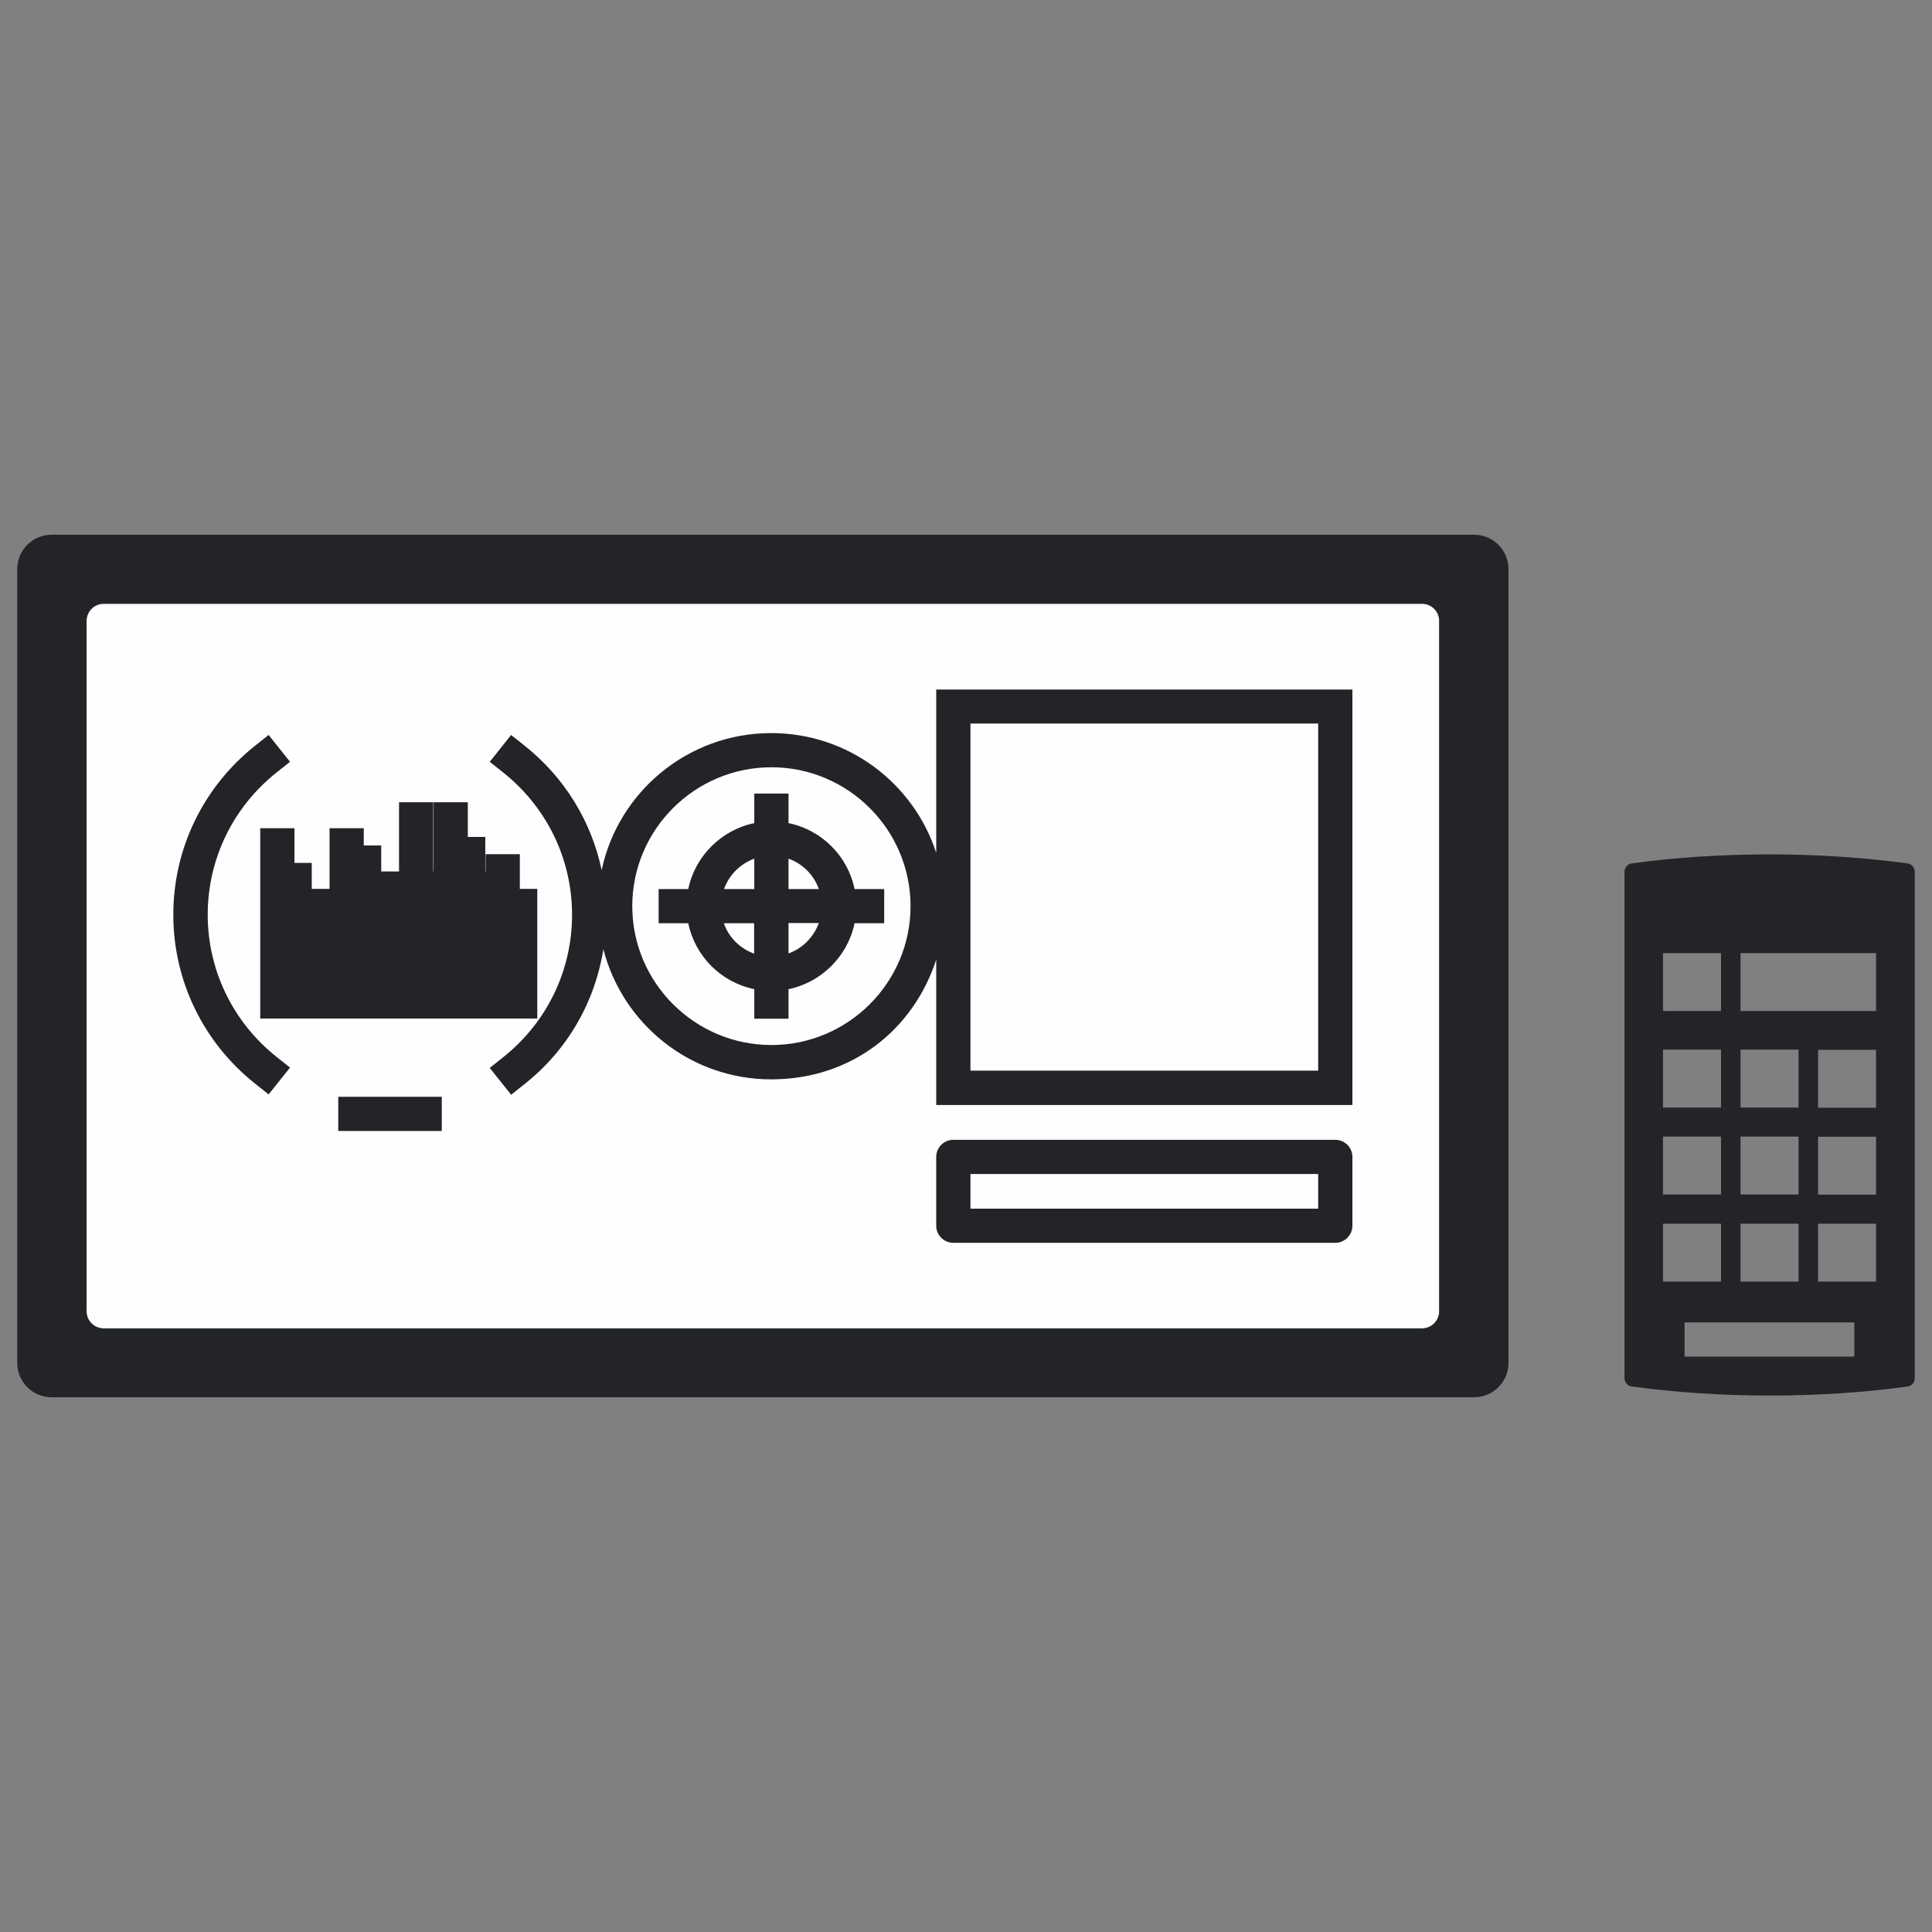 <svg width="112" height="112" viewBox="0 0 112 112" fill="none" xmlns="http://www.w3.org/2000/svg">
<rect x="0" y="0" width="112" height="112" fill="#808080" stroke="none"/>
<path d="M82.438 35H6.01C5.462 35 5.018 35.443 5.018 35.99V76.018C5.018 76.565 5.462 77.008 6.01 77.008H82.438C82.986 77.008 83.43 76.565 83.43 76.018V35.99C83.43 35.443 82.986 35 82.438 35Z" fill="#FEFEFF"/>
<path d="M110.583 50.054C108.152 49.727 105.444 49.529 102.587 49.529C99.729 49.529 97.021 49.718 94.591 50.054C94.343 50.084 94.174 50.302 94.174 50.539V79.892C94.174 80.139 94.352 80.347 94.591 80.377C97.021 80.704 99.729 80.902 102.587 80.902C105.444 80.902 108.152 80.714 110.583 80.377C110.831 80.347 110.999 80.129 110.999 79.892V50.539C110.999 50.292 110.821 50.084 110.583 50.054ZM100.9 60.848H104.263V64.206H100.9V60.848ZM100.9 65.889H104.263V69.246H100.9V65.889ZM100.9 70.939H104.263V74.297H100.9V70.939ZM96.406 55.253H99.769V58.61H96.406V55.253ZM96.406 60.848H99.769V64.206H96.406V60.848ZM96.406 65.889H99.769V69.246H96.406V65.889ZM96.406 70.939H99.769V74.297H96.406V70.939ZM107.497 78.644H97.656V76.663H107.497V78.644ZM108.757 74.297H105.394V70.939H108.757V74.297ZM108.757 69.256H105.394V65.899H108.757V69.256ZM108.757 64.215H105.394V60.858H108.757V64.215ZM108.757 58.61H100.9V55.253H108.757V58.61Z" fill="#222428"/>
<path d="M1 79.019V32.981C1 31.891 1.893 31 2.984 31H85.464C86.555 31 87.448 31.891 87.448 32.981V79.019C87.448 80.109 86.555 81 85.464 81H2.984C1.893 81 1 80.109 1 79.019ZM6.01 77.009H82.439C82.984 77.009 83.431 76.564 83.431 76.019V35.991C83.431 35.446 82.984 35.001 82.439 35.001H6.01C5.464 35.001 5.018 35.446 5.018 35.991V76.019C5.018 76.564 5.464 77.009 6.01 77.009Z" fill="#222428"/>
<path d="M54.274 39.963V49.44C52.964 45.41 49.184 42.498 44.71 42.498C39.879 42.498 35.841 45.905 34.879 50.44C34.283 47.618 32.736 45.073 30.404 43.221L29.631 42.607L28.391 44.162L29.164 44.776C31.704 46.796 33.163 49.806 33.163 53.035C33.163 56.263 31.704 59.274 29.164 61.294L28.391 61.908L29.631 63.463L30.404 62.849C32.895 60.878 34.492 58.095 34.978 55.025C36.089 59.363 40.018 62.571 44.71 62.571C49.403 62.571 52.964 59.66 54.274 55.629V64.057H78.4V39.973H54.274V39.963ZM44.72 60.581C40.276 60.581 36.654 56.966 36.654 52.53C36.654 48.093 40.276 44.479 44.72 44.479C49.164 44.479 52.785 48.093 52.785 52.53C52.785 56.966 49.164 60.581 44.72 60.581ZM76.416 62.066H56.258V41.944H76.416V62.066Z" fill="#222428"/>
<path d="M77.408 66.076H55.266C54.72 66.076 54.273 66.522 54.273 67.067V71.057C54.273 71.602 54.72 72.048 55.266 72.048H77.408C77.954 72.048 78.4 71.602 78.4 71.057V67.067C78.4 66.522 77.954 66.076 77.408 66.076ZM76.416 70.067H56.258V68.057H76.416V70.067Z" fill="#222428"/>
<path d="M12.041 53.035C12.041 49.807 13.499 46.796 16.039 44.776L16.813 44.162L15.573 42.607L14.799 43.221C11.783 45.618 10.047 49.193 10.047 53.025C10.047 56.858 11.783 60.433 14.799 62.829L15.573 63.443L16.813 61.889L16.039 61.275C13.499 59.254 12.041 56.244 12.041 53.015V53.035Z" fill="#222428"/>
<path d="M29.163 59.045H30.136H31.147V51.529H30.136V49.518H28.151V50.519H28.132V48.518H27.12V46.508H25.136V50.519H25.116V46.508H23.132V50.519H23.102H22.12H22.1V49.013H21.088V48.013H19.104V51.529H19.084H18.102H18.072V50.023H17.07V48.013H15.086V59.045H16.088H17.07H17.1H18.072H18.102H19.084H19.104H20.086H20.116H21.088H21.118H22.1H22.12H23.102H23.132H24.104H24.134H25.116H25.136H26.118H26.147H27.12H27.149H28.132H28.151H29.134H29.163Z" fill="#222428"/>
<path d="M45.711 47.717V46.004H43.727V47.717C41.813 48.113 40.295 49.628 39.898 51.54H38.182V53.52H39.898C40.295 55.441 41.803 56.947 43.727 57.343V59.056H45.711V57.343C47.626 56.947 49.144 55.431 49.541 53.52H51.257V51.54H49.541C49.144 49.618 47.636 48.113 45.711 47.717ZM47.467 51.54H45.711V49.777C46.535 50.074 47.18 50.718 47.467 51.54ZM43.727 49.777V51.54H41.971C42.269 50.718 42.914 50.074 43.727 49.777ZM41.961 53.52H43.717V55.283C42.894 54.986 42.249 54.342 41.961 53.52ZM45.711 55.273V53.51H47.467C47.17 54.332 46.525 54.976 45.711 55.273Z" fill="#222428"/>
<path d="M25.611 63.582H19.609V65.563H25.611V63.582Z" fill="#222428"/>
</svg>
